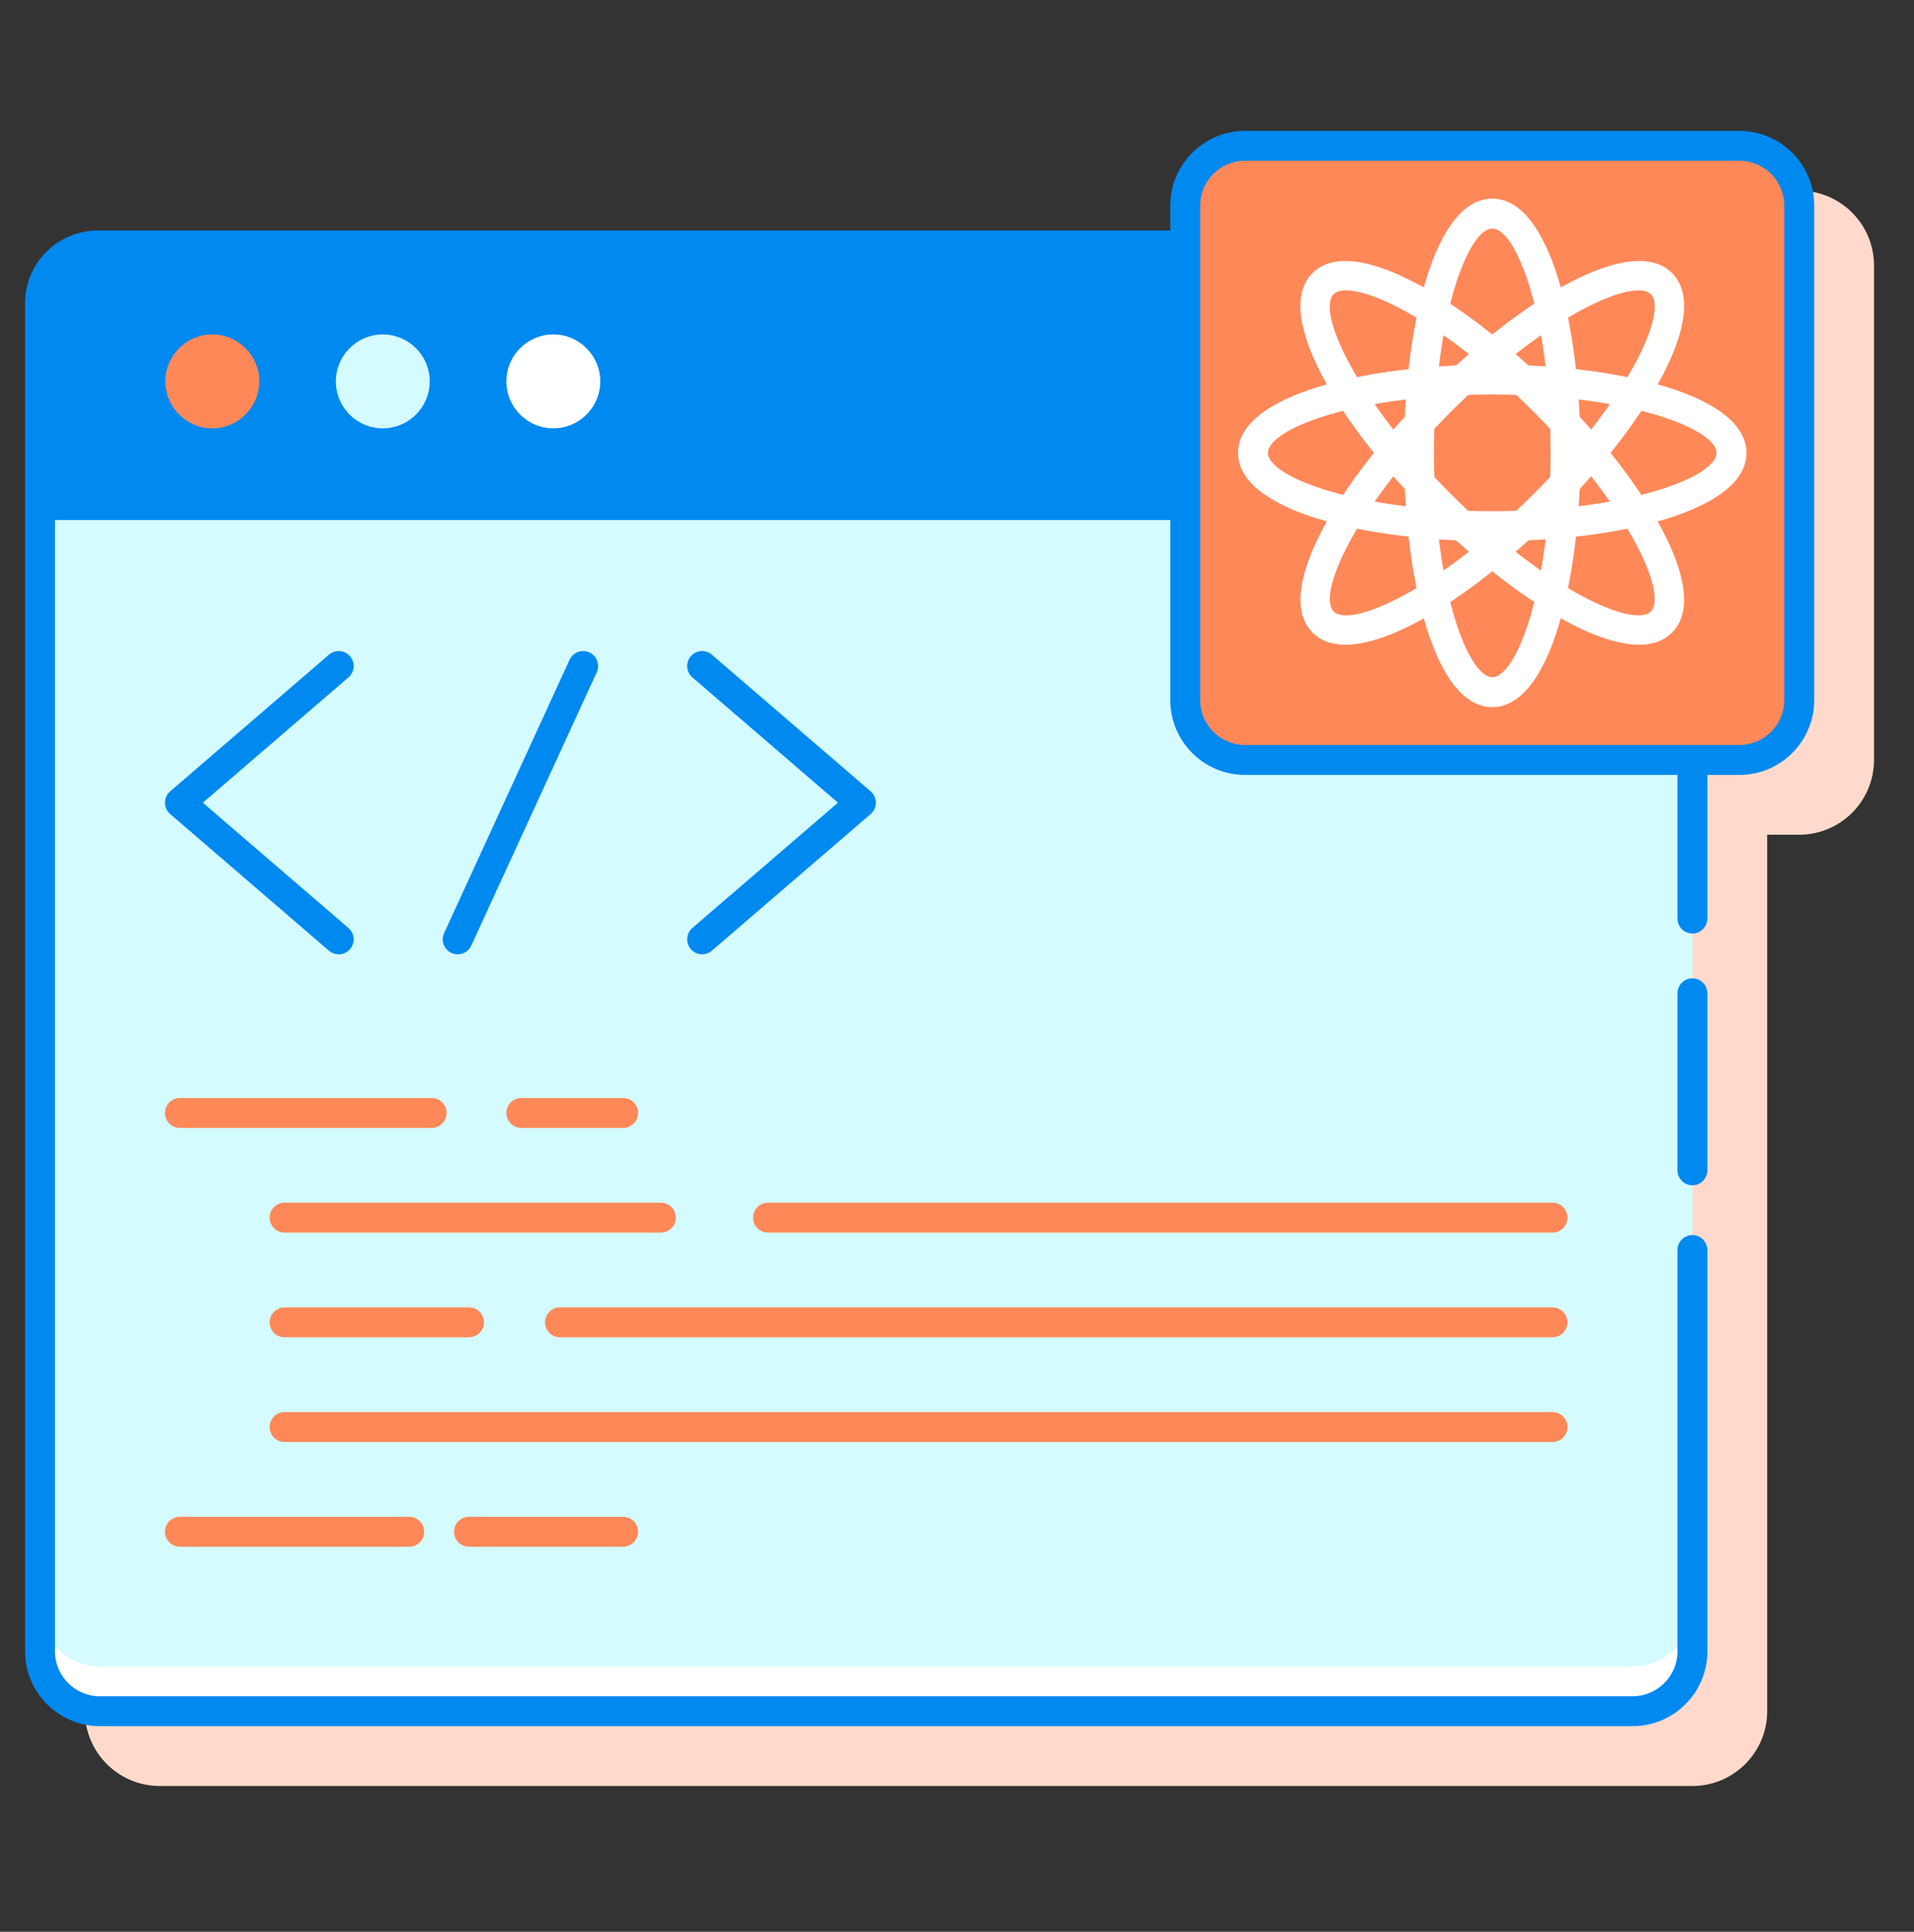 <svg width="110" height="111" viewBox="0 0 110 111" fill="none" xmlns="http://www.w3.org/2000/svg">
<rect x="0" y="0" width="110" height="111" fill="#333333" stroke="none"/>
<path d="M103.405 10.955H74.991C72.622 10.955 70.694 12.883 70.694 15.252V16.684H9.05C6.75 16.684 4.879 18.556 4.879 20.856V32.458C4.879 32.458 4.879 32.459 4.879 32.459V98.325C4.879 100.694 6.806 102.622 9.176 102.622H97.265C99.634 102.622 101.562 100.694 101.562 98.325V47.963H103.405C105.775 47.963 107.702 46.036 107.702 43.666V15.252C107.701 12.883 105.774 10.955 103.405 10.955Z" fill="#FFDACC"/>
<path d="M97.265 29.023H2.301V94.888C2.301 96.786 3.84 98.325 5.738 98.325H93.828C95.726 98.325 97.265 96.786 97.265 94.888V29.023Z" fill="#D4FBFF"/>
<path d="M93.828 95.747H5.738C3.84 95.747 2.301 94.208 2.301 92.31V94.888C2.301 96.786 3.84 98.325 5.738 98.325H93.828C95.726 98.325 97.265 96.786 97.265 94.888V92.31C97.265 94.208 95.726 95.747 93.828 95.747Z" fill="white"/>
<path d="M35.812 64.81H29.961C29.487 64.81 29.102 64.425 29.102 63.95C29.102 63.475 29.487 63.091 29.961 63.091H35.812C36.287 63.091 36.672 63.475 36.672 63.95C36.672 64.425 36.288 64.81 35.812 64.81Z" fill="#FF8859"/>
<path d="M24.806 64.81H10.34C9.865 64.81 9.48 64.425 9.48 63.95C9.48 63.475 9.865 63.091 10.34 63.091H24.806C25.28 63.091 25.665 63.475 25.665 63.95C25.665 64.425 25.28 64.81 24.806 64.81Z" fill="#FF8859"/>
<path d="M89.225 70.825H44.141C43.666 70.825 43.281 70.441 43.281 69.966C43.281 69.491 43.666 69.106 44.141 69.106H89.225C89.7 69.106 90.085 69.491 90.085 69.966C90.085 70.441 89.7 70.825 89.225 70.825Z" fill="#FF8859"/>
<path d="M37.983 70.825H16.355C15.881 70.825 15.496 70.441 15.496 69.966C15.496 69.491 15.881 69.106 16.355 69.106H37.983C38.457 69.106 38.842 69.491 38.842 69.966C38.842 70.441 38.458 70.825 37.983 70.825Z" fill="#FF8859"/>
<path d="M89.223 76.841H32.184C31.709 76.841 31.324 76.457 31.324 75.981C31.324 75.506 31.709 75.122 32.184 75.122H89.223C89.698 75.122 90.082 75.506 90.082 75.981C90.082 76.457 89.698 76.841 89.223 76.841Z" fill="#FF8859"/>
<path d="M26.954 76.841H16.355C15.881 76.841 15.496 76.457 15.496 75.981C15.496 75.506 15.881 75.122 16.355 75.122H26.954C27.428 75.122 27.814 75.506 27.814 75.981C27.814 76.457 27.428 76.841 26.954 76.841Z" fill="#FF8859"/>
<path d="M89.224 82.857H16.355C15.881 82.857 15.496 82.473 15.496 81.998C15.496 81.523 15.881 81.139 16.355 81.139H89.224C89.7 81.139 90.084 81.523 90.084 81.998C90.084 82.473 89.7 82.857 89.224 82.857Z" fill="#FF8859"/>
<path d="M35.812 88.873H26.953C26.479 88.873 26.094 88.489 26.094 88.014C26.094 87.538 26.479 87.154 26.953 87.154H35.812C36.287 87.154 36.672 87.538 36.672 88.014C36.672 88.489 36.287 88.873 35.812 88.873Z" fill="#FF8859"/>
<path d="M23.517 88.873H10.34C9.865 88.873 9.48 88.489 9.48 88.014C9.48 87.538 9.865 87.154 10.34 87.154H23.517C23.991 87.154 24.376 87.538 24.376 88.014C24.376 88.489 23.991 88.873 23.517 88.873Z" fill="#FF8859"/>
<path d="M93.953 14.106H5.614C3.784 14.106 2.301 15.59 2.301 17.419V29.023H97.266V17.419C97.266 15.59 95.783 14.106 93.953 14.106Z" fill="#0089EF"/>
<path d="M31.799 24.612C33.289 24.612 34.497 23.404 34.497 21.915C34.497 20.425 33.289 19.217 31.799 19.217C30.309 19.217 29.102 20.425 29.102 21.915C29.102 23.404 30.309 24.612 31.799 24.612Z" fill="white"/>
<path d="M21.998 24.612C23.488 24.612 24.696 23.404 24.696 21.915C24.696 20.425 23.488 19.217 21.998 19.217C20.509 19.217 19.301 20.425 19.301 21.915C19.301 23.404 20.509 24.612 21.998 24.612Z" fill="#D4FBFF"/>
<path d="M12.201 24.612C13.691 24.612 14.899 23.404 14.899 21.915C14.899 20.425 13.691 19.217 12.201 19.217C10.712 19.217 9.504 20.425 9.504 21.915C9.504 23.404 10.712 24.612 12.201 24.612Z" fill="#FF8859"/>
<path d="M99.969 43.666H71.555C69.656 43.666 68.117 42.127 68.117 40.229V11.815C68.117 9.917 69.656 8.378 71.555 8.378H99.968C101.867 8.378 103.406 9.917 103.406 11.815V40.229C103.407 42.127 101.867 43.666 99.969 43.666Z" fill="#FF8859"/>
<path d="M97.266 56.216C96.79 56.216 96.406 56.6 96.406 57.075V67.245C96.406 67.72 96.79 68.104 97.266 68.104C97.741 68.104 98.125 67.72 98.125 67.245V57.075C98.125 56.6 97.74 56.216 97.266 56.216Z" fill="#0089EF"/>
<path d="M32.735 37.912L25.524 53.616C25.326 54.048 25.515 54.558 25.946 54.756C26.062 54.809 26.184 54.834 26.304 54.834C26.629 54.834 26.941 54.648 27.085 54.333L34.296 38.629C34.494 38.197 34.305 37.687 33.874 37.489C33.444 37.293 32.933 37.481 32.735 37.912Z" fill="#0089EF"/>
<path d="M39.7 54.536C39.87 54.733 40.11 54.835 40.352 54.835C40.55 54.835 40.749 54.767 40.912 54.627L50.038 46.774C50.227 46.611 50.337 46.373 50.337 46.123C50.337 45.872 50.227 45.634 50.038 45.471L40.912 37.619C40.552 37.309 40.01 37.35 39.7 37.709C39.391 38.069 39.431 38.612 39.79 38.921L48.159 46.122L39.79 53.323C39.431 53.633 39.391 54.176 39.7 54.536Z" fill="#0089EF"/>
<path d="M20.117 37.71C19.808 37.351 19.265 37.309 18.905 37.62L9.78 45.471C9.59 45.633 9.48 45.872 9.48 46.123C9.48 46.373 9.59 46.611 9.78 46.774L18.905 54.627C19.068 54.767 19.267 54.835 19.465 54.835C19.707 54.835 19.948 54.733 20.117 54.536C20.426 54.176 20.386 53.633 20.027 53.324L11.658 46.123L20.027 38.922C20.386 38.612 20.426 38.07 20.117 37.71Z" fill="#0089EF"/>
<path d="M99.967 7.519H71.553C69.184 7.519 67.257 9.446 67.257 11.815V13.247H5.613C3.312 13.247 1.441 15.119 1.441 17.419V94.888C1.441 97.257 3.369 99.185 5.738 99.185H93.828C96.197 99.185 98.124 97.257 98.124 94.888V71.828C98.124 71.353 97.74 70.969 97.265 70.969C96.79 70.969 96.406 71.353 96.406 71.828V94.888C96.406 96.309 95.249 97.466 93.828 97.466H5.738C4.317 97.466 3.16 96.309 3.16 94.888V29.882H67.257V40.229C67.257 42.598 69.184 44.526 71.553 44.526H96.406V52.778C96.406 53.254 96.79 53.638 97.265 53.638C97.74 53.638 98.124 53.254 98.124 52.778V44.526H99.968C102.337 44.526 104.265 42.598 104.265 40.229V11.815C104.264 9.446 102.336 7.519 99.967 7.519ZM3.16 28.163V17.419C3.16 16.067 4.261 14.967 5.613 14.967H67.256V28.163H3.16ZM102.545 40.229C102.545 41.65 101.388 42.807 99.967 42.807H71.553C70.132 42.807 68.975 41.65 68.975 40.229V11.815C68.975 10.394 70.132 9.237 71.553 9.237H99.967C101.388 9.237 102.545 10.394 102.545 11.815V40.229Z" fill="#0089EF"/>
<path d="M85.763 40.631C82.433 40.631 80.691 33.282 80.691 26.022C80.691 18.762 82.433 11.412 85.763 11.412C89.092 11.412 90.834 18.762 90.834 26.022C90.834 33.282 89.092 40.631 85.763 40.631ZM85.763 13.131C84.395 13.131 82.41 18.153 82.41 26.022C82.41 33.89 84.396 38.912 85.763 38.912C87.129 38.912 89.115 33.89 89.115 26.022C89.115 18.153 87.13 13.131 85.763 13.131Z" fill="white"/>
<path d="M85.762 31.094C78.502 31.094 71.152 29.352 71.152 26.023C71.152 22.693 78.502 20.951 85.762 20.951C93.022 20.951 100.371 22.693 100.371 26.023C100.371 29.352 93.022 31.094 85.762 31.094ZM85.762 22.669C77.893 22.669 72.871 24.655 72.871 26.022C72.871 27.388 77.893 29.374 85.762 29.374C93.63 29.374 98.652 27.388 98.652 26.022C98.652 24.655 93.63 22.669 85.762 22.669Z" fill="white"/>
<path d="M94.197 37.047C91.179 37.047 86.266 33.699 82.174 29.608C77.04 24.474 73.076 18.046 75.43 15.692C77.779 13.338 84.212 17.302 89.346 22.436C94.479 27.57 98.444 33.998 96.09 36.352C95.613 36.83 94.967 37.047 94.197 37.047ZM77.363 16.683C77.038 16.683 76.794 16.759 76.645 16.907C75.678 17.874 77.825 22.829 83.389 28.393C88.954 33.956 93.912 36.102 94.875 35.137C95.841 34.17 93.694 29.216 88.13 23.652C83.424 18.945 79.153 16.683 77.363 16.683Z" fill="white"/>
<path d="M77.327 37.047C76.557 37.047 75.912 36.83 75.434 36.351C73.08 33.998 77.045 27.569 82.178 22.436C87.313 17.302 93.74 13.336 96.094 15.691C98.448 18.045 94.483 24.474 89.35 29.607C85.258 33.699 80.344 37.047 77.327 37.047ZM83.392 23.651C77.829 29.216 75.682 34.169 76.648 35.136C77.614 36.101 82.57 33.956 88.133 28.392C93.698 22.827 95.845 17.873 94.878 16.906C93.915 15.942 88.957 18.089 83.392 23.651Z" fill="white"/>
</svg>
